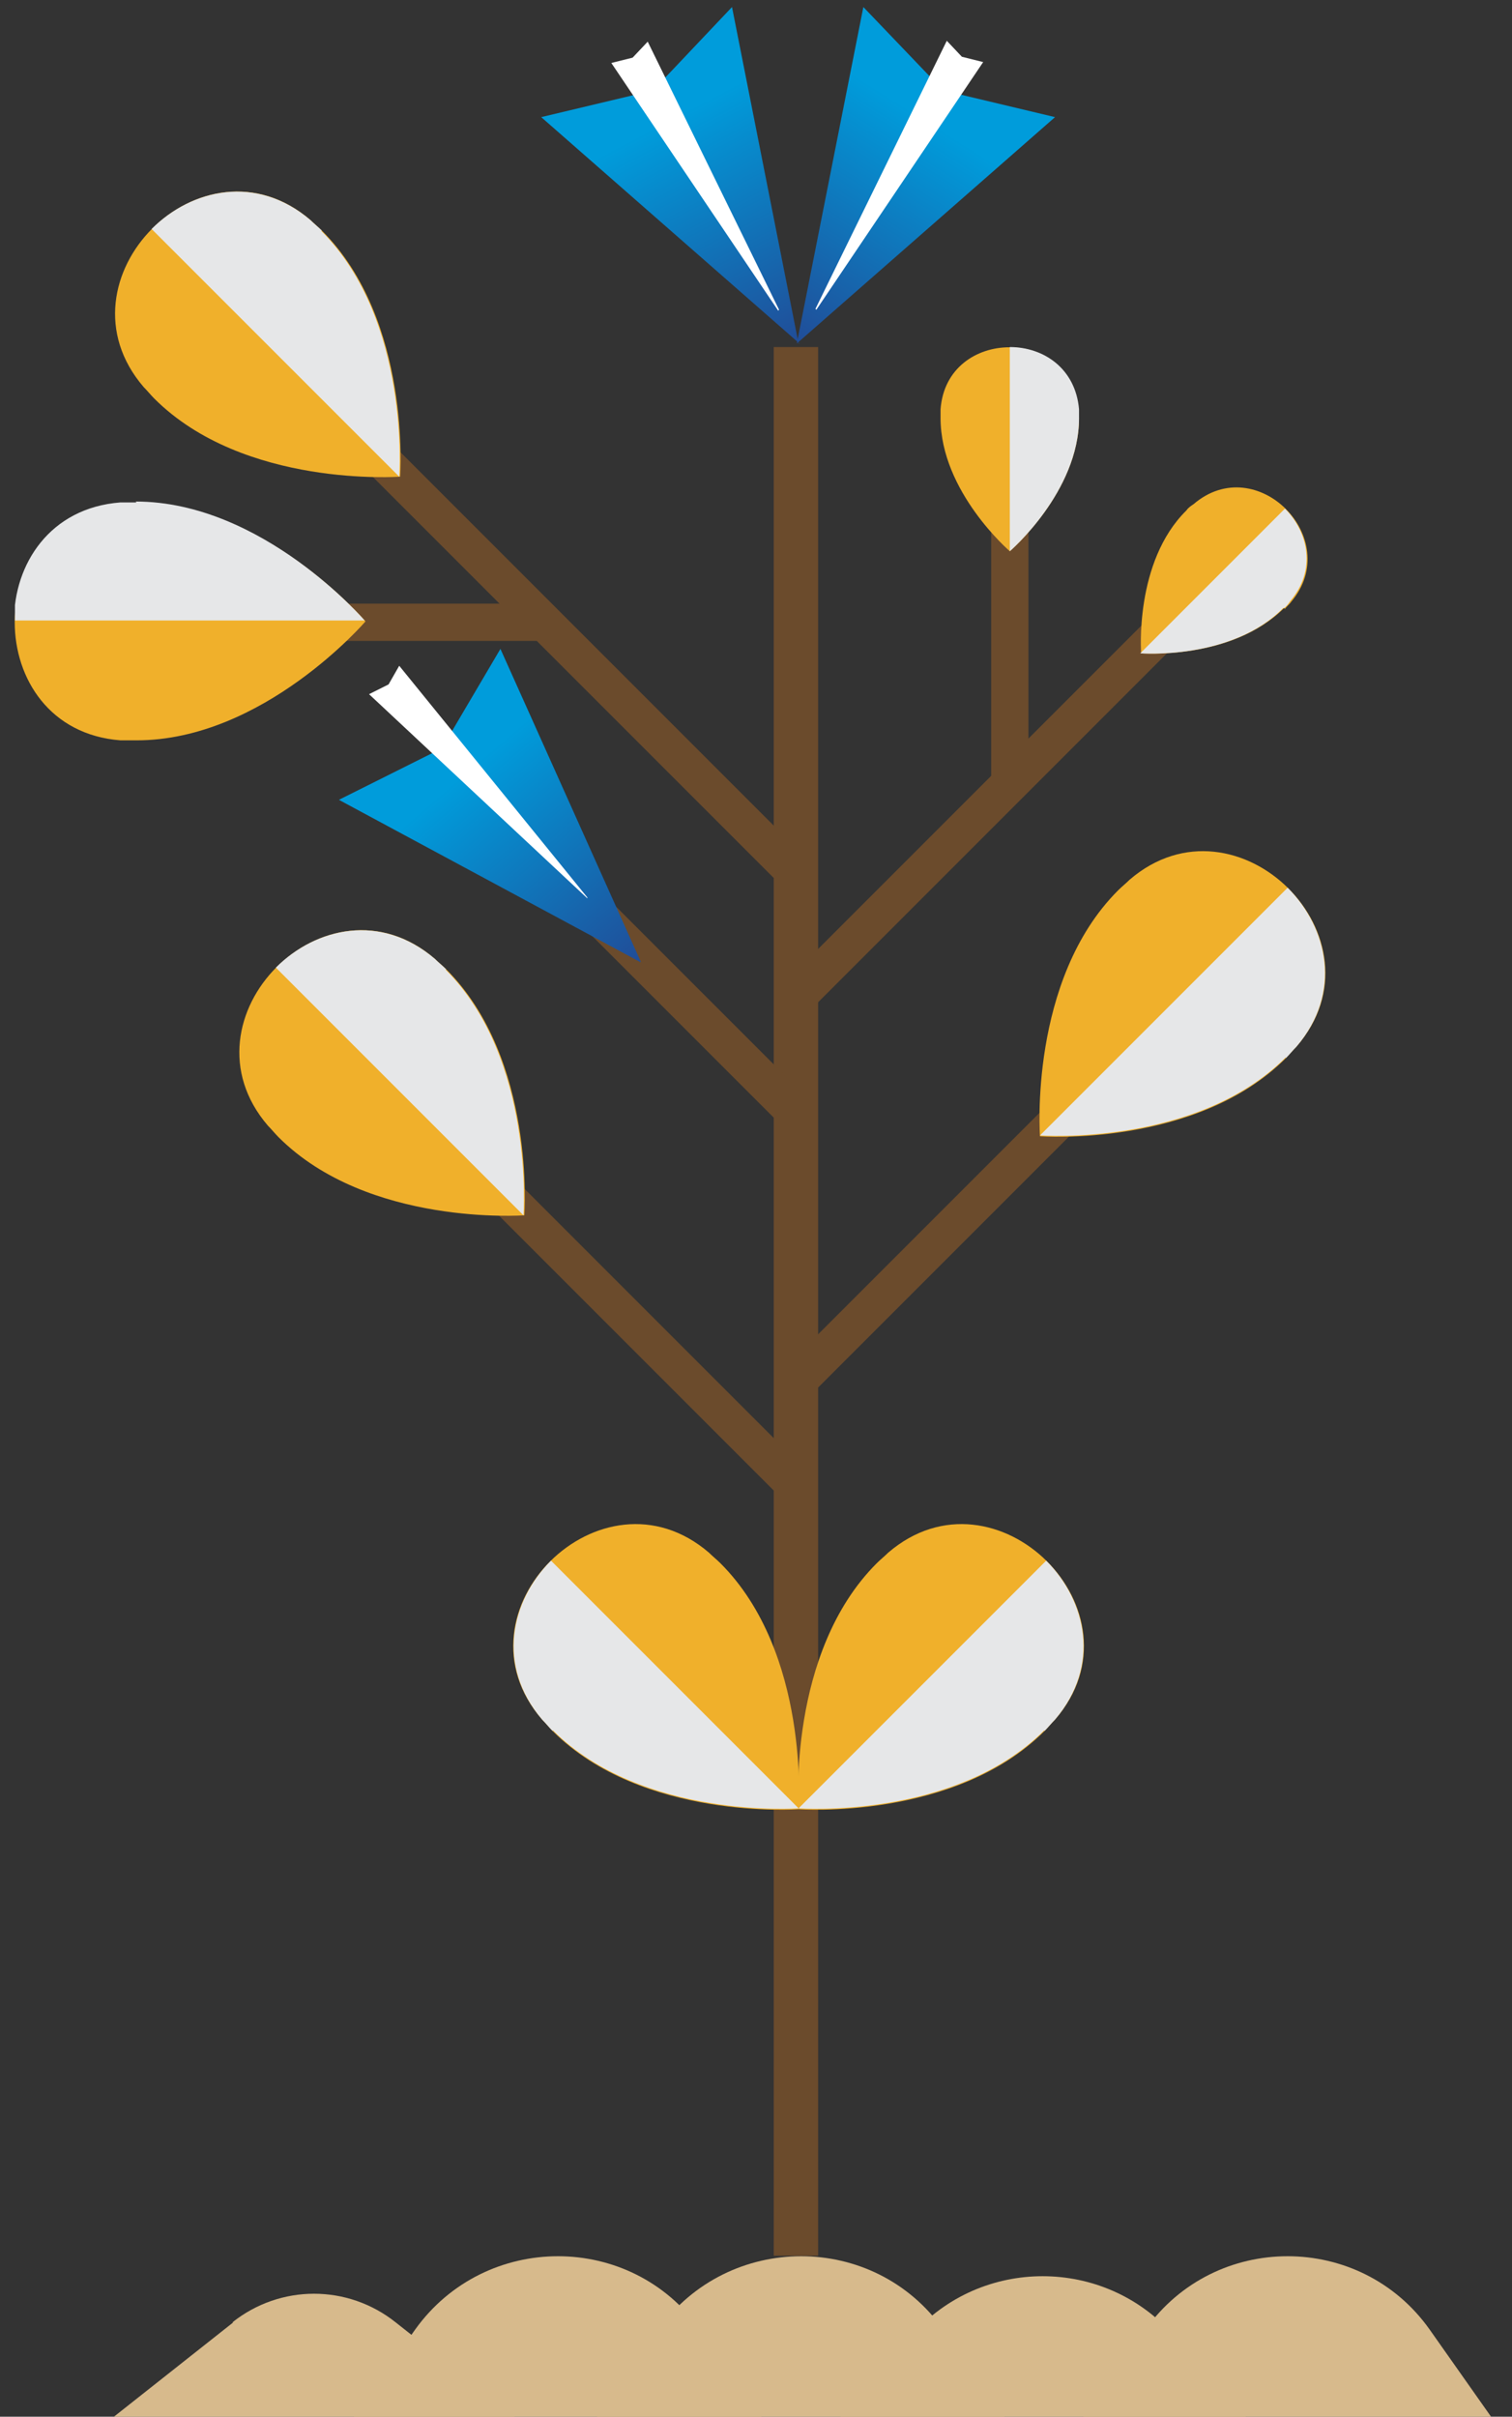 <svg width="92" height="147" viewBox="0 0 92 147" fill="none" xmlns="http://www.w3.org/2000/svg">
<rect x="0" y="0" width="92" height="147" fill="#333333" stroke="none"/>
<g clip-path="url(#clip0_491_15300)">
<path d="M14.193 141.26L6.471 147.362H31.797L24.075 141.26C21.159 138.938 17.055 138.938 14.139 141.26H14.193Z" fill="#D7BA8C"/>
<path d="M25.264 141.692L21.268 147.362H46.594L42.598 141.692C38.386 135.752 29.53 135.752 25.264 141.692Z" fill="#D7BA8C"/>
<path d="M40.059 141.692L36.062 147.362H61.389L57.392 141.692C53.181 135.752 44.325 135.752 40.059 141.692Z" fill="#D7BA8C"/>
<path d="M55.557 142.016L50.805 147.362H76.131L71.379 142.016C67.167 137.264 59.715 137.264 55.503 142.016H55.557Z" fill="#D7BA8C"/>
<path d="M69.652 141.692L65.656 147.362H90.982L86.986 141.692C82.774 135.752 73.918 135.752 69.706 141.692H69.652Z" fill="#D7BA8C"/>
<path d="M49.78 21.11H47.08V137.21H49.78V21.11Z" fill="#6B4B2C"/>
<path d="M63.548 105.296C58.094 110.75 48.59 110.048 48.59 110.048C48.59 110.048 47.888 100.544 53.342 95.09C53.558 94.874 53.828 94.658 54.044 94.442C60.578 88.826 69.866 98.06 64.196 104.594C63.98 104.81 63.764 105.08 63.548 105.296Z" fill="#F0B02B"/>
<g style="mix-blend-mode:multiply">
<path d="M63.548 105.296C63.764 105.08 63.98 104.81 64.196 104.594C67.004 101.3 66.086 97.358 63.656 94.928L48.59 109.994C48.59 109.994 58.094 110.696 63.548 105.242V105.296Z" fill="#E6E7E8"/>
</g>
<path d="M33.634 105.296C39.088 110.75 48.592 110.048 48.592 110.048C48.592 110.048 49.294 100.544 43.84 95.09C43.624 94.874 43.354 94.658 43.138 94.442C36.604 88.826 27.316 98.06 32.986 104.594C33.202 104.81 33.418 105.08 33.634 105.296Z" fill="#F0B02B"/>
<g style="mix-blend-mode:multiply">
<path d="M33.633 105.296C33.417 105.08 33.202 104.81 32.986 104.594C30.177 101.3 31.096 97.358 33.526 94.928L48.592 109.994C48.592 109.994 39.087 110.696 33.633 105.242V105.296Z" fill="#E6E7E8"/>
</g>
<path d="M63.928 67.01L47.836 83.102L49.456 84.722L65.548 68.63L63.928 67.01Z" fill="#6B4B2C"/>
<path d="M78.237 64.364C72.783 69.818 63.279 69.116 63.279 69.116C63.279 69.116 62.577 59.612 68.031 54.158C68.247 53.942 68.517 53.726 68.733 53.51C75.267 47.894 84.555 57.128 78.885 63.662C78.669 63.878 78.453 64.148 78.237 64.364Z" fill="#F0B02B"/>
<g style="mix-blend-mode:multiply">
<path d="M78.239 64.364C78.455 64.148 78.671 63.878 78.887 63.662C81.695 60.368 80.777 56.426 78.347 53.996L63.281 69.062C63.281 69.062 72.785 69.764 78.239 64.31V64.364Z" fill="#E6E7E8"/>
</g>
<path d="M30.88 71.222L29.26 72.842L47.728 91.31L49.348 89.744L30.88 71.276V71.222Z" fill="#6B4B2C"/>
<path d="M27.154 58.964C32.608 64.418 31.906 73.922 31.906 73.922C31.906 73.922 22.402 74.624 16.948 69.17C16.732 68.954 16.516 68.684 16.3 68.468C10.684 61.934 19.918 52.7 26.452 58.316C26.668 58.532 26.938 58.748 27.154 58.964Z" fill="#F0B02B"/>
<g style="mix-blend-mode:multiply">
<path d="M27.153 58.964C26.937 58.748 26.667 58.532 26.451 58.316C23.157 55.508 19.215 56.426 16.785 58.856L31.851 73.922C31.851 73.922 32.553 64.418 27.099 58.964H27.153Z" fill="#E6E7E8"/>
</g>
<path d="M24.29 27.374L22.67 28.994L47.78 54.104L49.4 52.538L24.29 27.428V27.374Z" fill="#6B4B2C"/>
<path d="M33.148 36.716H19.27V38.984H33.148V36.716Z" fill="#6B4B2C"/>
<path d="M19.593 14.036C25.047 19.49 24.346 28.994 24.346 28.994C24.346 28.994 14.841 29.696 9.387 24.242C9.171 24.026 8.955 23.756 8.739 23.54C3.123 17.006 12.357 7.772 18.892 13.388C19.108 13.604 19.378 13.82 19.593 14.036Z" fill="#F0B02B"/>
<g style="mix-blend-mode:multiply">
<path d="M19.593 14.036C19.377 13.82 19.107 13.604 18.891 13.388C15.597 10.58 11.655 11.498 9.225 13.928L24.291 28.994C24.291 28.994 24.993 19.49 19.539 14.036H19.593Z" fill="#E6E7E8"/>
</g>
<path d="M8.308 30.56C16.03 30.56 22.24 37.796 22.24 37.796C22.24 37.796 16.03 45.032 8.308 45.032C0.586 45.032 7.66 45.032 7.336 45.032C-1.25 44.384 -1.25 31.316 7.336 30.668C7.66 30.668 7.984 30.668 8.308 30.668V30.56Z" fill="#F0B02B"/>
<g style="mix-blend-mode:multiply">
<path d="M8.307 30.56C7.983 30.56 7.659 30.56 7.335 30.56C3.015 30.884 0.855 34.34 0.855 37.742H22.186C22.186 37.742 15.976 30.506 8.253 30.506L8.307 30.56Z" fill="#E6E7E8"/>
</g>
<path d="M37.36 55.076L35.74 56.642L47.728 68.63L49.348 67.01L37.36 55.022V55.076Z" fill="#6B4B2C"/>
<path d="M70.03 37.472L47.836 59.666L49.456 61.286L71.65 39.092L70.084 37.472H70.03Z" fill="#6B4B2C"/>
<path d="M78.13 36.986C74.944 40.172 69.436 39.74 69.436 39.74C69.436 39.74 69.004 34.178 72.19 31.046C72.298 30.884 72.46 30.776 72.622 30.668C76.456 27.374 81.802 32.774 78.562 36.608C78.454 36.77 78.292 36.878 78.184 37.04L78.13 36.986Z" fill="#F0B02B"/>
<g style="mix-blend-mode:multiply">
<path d="M78.129 36.986C78.291 36.878 78.399 36.716 78.507 36.554C80.127 34.664 79.587 32.342 78.183 30.938L69.381 39.74C69.381 39.74 74.943 40.172 78.075 36.986H78.129Z" fill="#E6E7E8"/>
</g>
<path d="M62.578 32.288H60.31V47.624H62.578V32.288Z" fill="#6B4B2C"/>
<path d="M65.654 25.43C65.654 29.912 61.443 33.53 61.443 33.53C61.443 33.53 57.23 29.912 57.23 25.43C57.23 20.948 57.23 25.052 57.23 24.89C57.608 19.868 65.222 19.868 65.6 24.89C65.6 25.052 65.6 25.268 65.6 25.43H65.654Z" fill="#F0B02B"/>
<g style="mix-blend-mode:multiply">
<path d="M65.655 25.43C65.655 25.214 65.655 25.052 65.655 24.89C65.439 22.406 63.495 21.11 61.443 21.11V33.53C61.443 33.53 65.655 29.912 65.655 25.43Z" fill="#E6E7E8"/>
</g>
<path d="M48.59 20.894L44.54 0.428L39.734 5.504L32.93 7.124L48.644 20.894H48.59Z" fill="url(#paint0_linear_491_15300)"/>
<path d="M47.403 18.842L39.411 2.534L38.493 3.506L37.197 3.83L47.349 18.896L47.403 18.842Z" fill="white"/>
<path d="M48.482 20.894L64.196 7.124L57.392 5.504L52.532 0.428L48.482 20.894Z" fill="url(#paint1_linear_491_15300)"/>
<path d="M49.671 18.842L59.823 3.776L58.527 3.452L57.609 2.48L49.617 18.788L49.671 18.842Z" fill="white"/>
<path d="M38.981 58.478L30.449 39.47L26.885 45.518L20.621 48.65L38.981 58.532V58.478Z" fill="url(#paint2_linear_491_15300)"/>
<path d="M35.739 54.59L24.291 40.496L23.643 41.63L22.455 42.224L35.739 54.644V54.59Z" fill="white"/>
</g>
<defs>
<linearGradient id="paint0_linear_491_15300" x1="37.412" y1="1.346" x2="47.942" y2="21.326" gradientUnits="userSpaceOnUse">
<stop offset="0.3" stop-color="#009CDB"/>
<stop offset="1" stop-color="#214C97"/>
</linearGradient>
<linearGradient id="paint1_linear_491_15300" x1="59.822" y1="1.454" x2="47.78" y2="20.57" gradientUnits="userSpaceOnUse">
<stop offset="0.3" stop-color="#009CDB"/>
<stop offset="1" stop-color="#214C97"/>
</linearGradient>
<linearGradient id="paint2_linear_491_15300" x1="23.753" y1="41.954" x2="38.495" y2="59.072" gradientUnits="userSpaceOnUse">
<stop offset="0.3" stop-color="#009CDB"/>
<stop offset="1" stop-color="#214C97"/>
</linearGradient>
<clipPath id="clip0_491_15300">
<rect width="90.18" height="146.88" fill="white" transform="translate(0.91 0.32)"/>
</clipPath>
</defs>
</svg>
